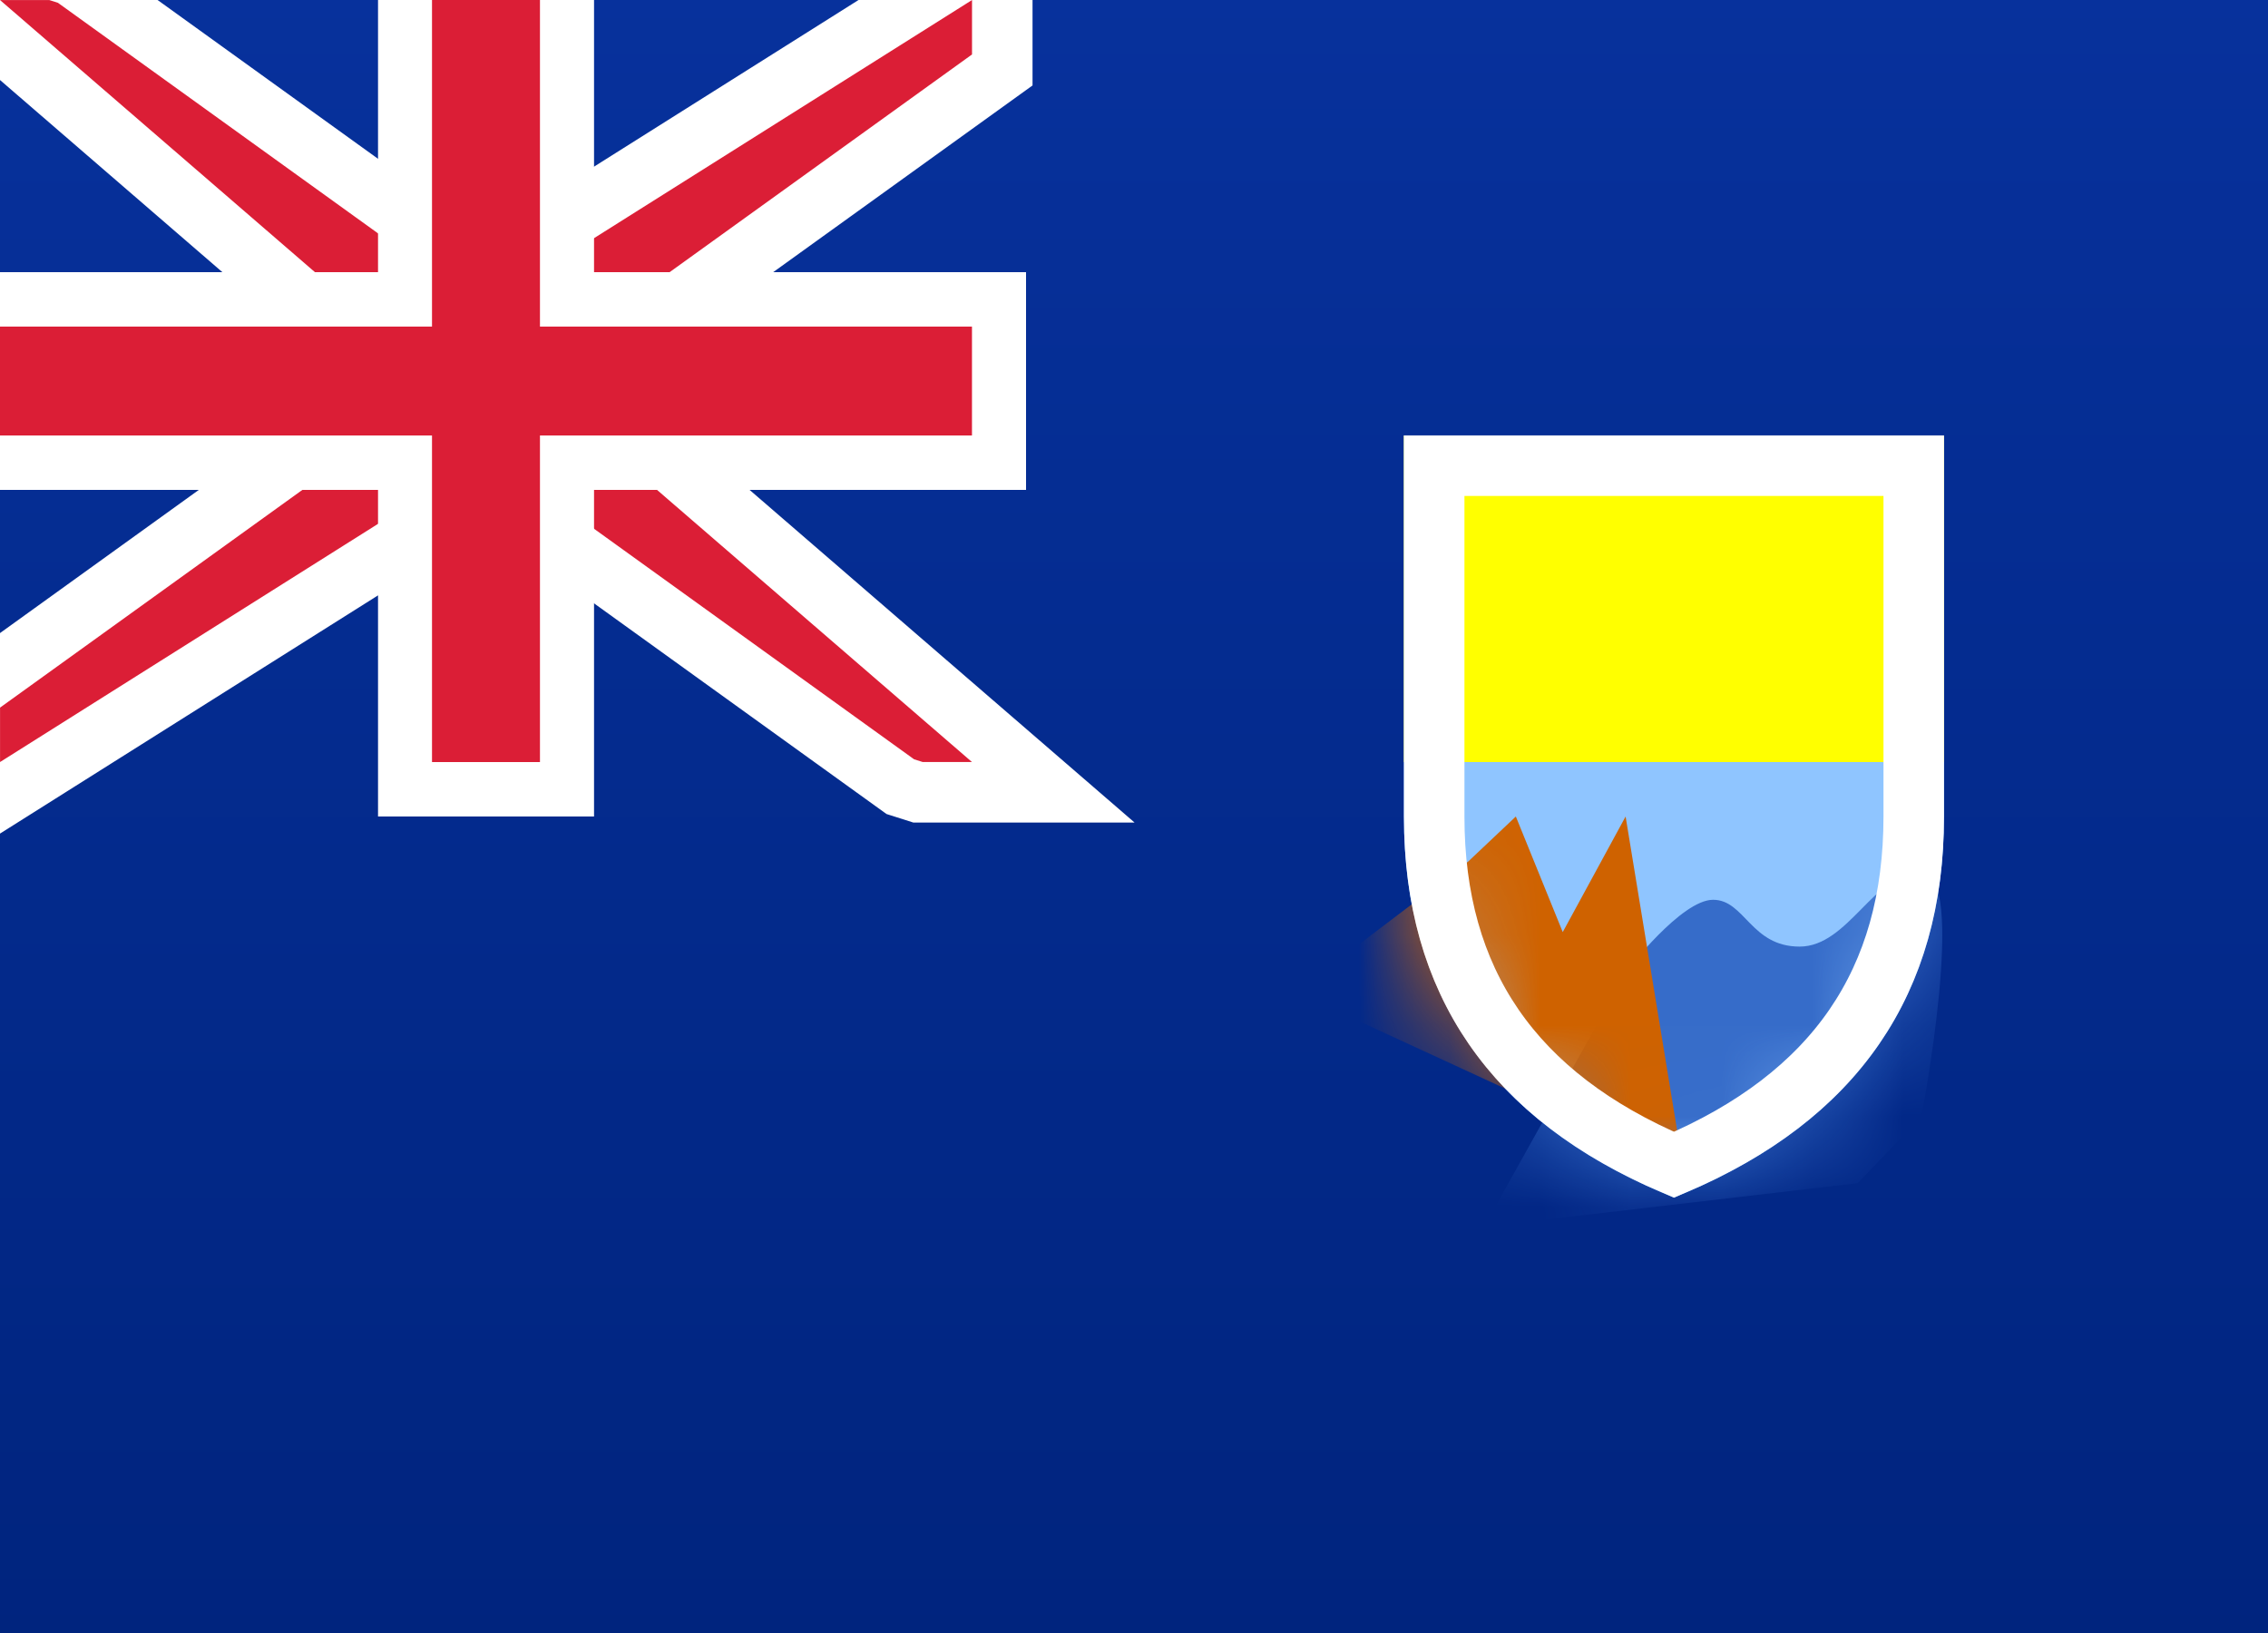 <svg xmlns="http://www.w3.org/2000/svg" xmlns:xlink="http://www.w3.org/1999/xlink" width="25" height="18" viewBox="0 0 25 18">
  <rect x="0" y="0" width="25" height="18" fill="#333333" stroke="none"/>
  <defs>
    <rect id="sh-a" width="25" height="18"/>
    <linearGradient id="sh-b" x1="50%" x2="50%" y1="0%" y2="100%">
      <stop offset="0%" stop-color="#07319C"/>
      <stop offset="100%" stop-color="#00247E"/>
    </linearGradient>
    <path id="sh-c" d="M0,4.2 C6.0746369e-17,3 6.0746369e-17,1.6 0,0 L5.952,0 C5.952,1.6 5.952,3 5.952,4.2 C5.952,6.2 4.96,7.6 2.976,8.4 C0.992,7.6 0,6.2 0,4.2 Z"/>
    <path id="sh-e" d="M0,4.2 C6.0746369e-17,3 6.0746369e-17,1.6 0,0 L5.952,0 C5.952,1.6 5.952,3 5.952,4.2 C5.952,6.2 4.96,7.6 2.976,8.4 C0.992,7.6 0,6.2 0,4.2 Z"/>
  </defs>
  <g fill="none" fill-rule="evenodd">
    <rect width="24.5" height="17.5" x=".25" y=".25" stroke="#DBDBDB" stroke-width="1"/>
    <rect width="25" height="18" fill="url(#sh-b)"/>
    <g transform="translate(15.476 4.8)">
      <mask id="sh-d" fill="#fff">
        <use xlink:href="#sh-c"/>
      </mask>
      <use fill="#8FC5FF" xlink:href="#sh-c"/>
      <path fill="#366CC9" d="M2.461,5.895 C2.461,5.895 3.057,5.118 3.407,5.118 C3.758,5.118 3.822,5.634 4.361,5.634 C4.9,5.634 5.184,4.811 5.703,4.811 C6.222,4.811 5.703,7.511 5.703,7.511 L5,8.242 L0.883,8.722 L2.461,5.895 Z" mask="url(#sh-d)"/>
      <polygon fill="#CF6200" points=".708 4.696 1.233 4.2 1.75 5.474 2.443 4.2 3.039 7.832 2.048 7.629 -1.19 6.136" mask="url(#sh-d)"/>
      <rect width="5.952" height="3.6" fill="#FF0"/>
      <path stroke="#FFF" stroke-width=".667" d="M2.976,8.039 C4.753,7.282 5.619,6.019 5.619,4.2 C5.619,2.397 5.619,2.305 5.619,0.333 L0.333,0.333 C0.333,2.305 0.333,2.397 0.333,4.2 C0.333,6.019 1.2,7.282 2.976,8.039 Z"/>
    </g>
    <path fill="#DB1E36" stroke="#FFF" stroke-width=".667" d="M3.833,3.753 L-0.896,-0.333 L0.595,-0.333 L0.79,-0.271 L4.869,2.667 L5.856,2.667 L11.048,-0.604 L11.048,0.771 L6.881,3.771 L6.881,4.647 L11.61,8.733 L10.119,8.733 L9.924,8.671 L5.845,5.733 L4.858,5.733 L-0.333,9.004 L-0.333,7.629 L3.833,4.629 L3.833,3.753 Z"/>
    <polygon fill="#FFF" points="0 3 0 5.4 4.167 5.4 4.167 9 6.548 9 6.548 5.4 11.31 5.4 11.31 3 6.548 3 6.548 0 4.167 0 4.167 3"/>
    <polygon fill="#DB1E36" points="0 3.6 4.762 3.6 4.762 3 4.762 0 5.952 0 5.952 3 5.952 3.6 10.714 3.6 10.714 4.8 5.952 4.8 5.952 5.4 5.952 8.4 4.762 8.4 4.762 5.4 4.762 4.8 0 4.8"/>
  </g>
</svg>

